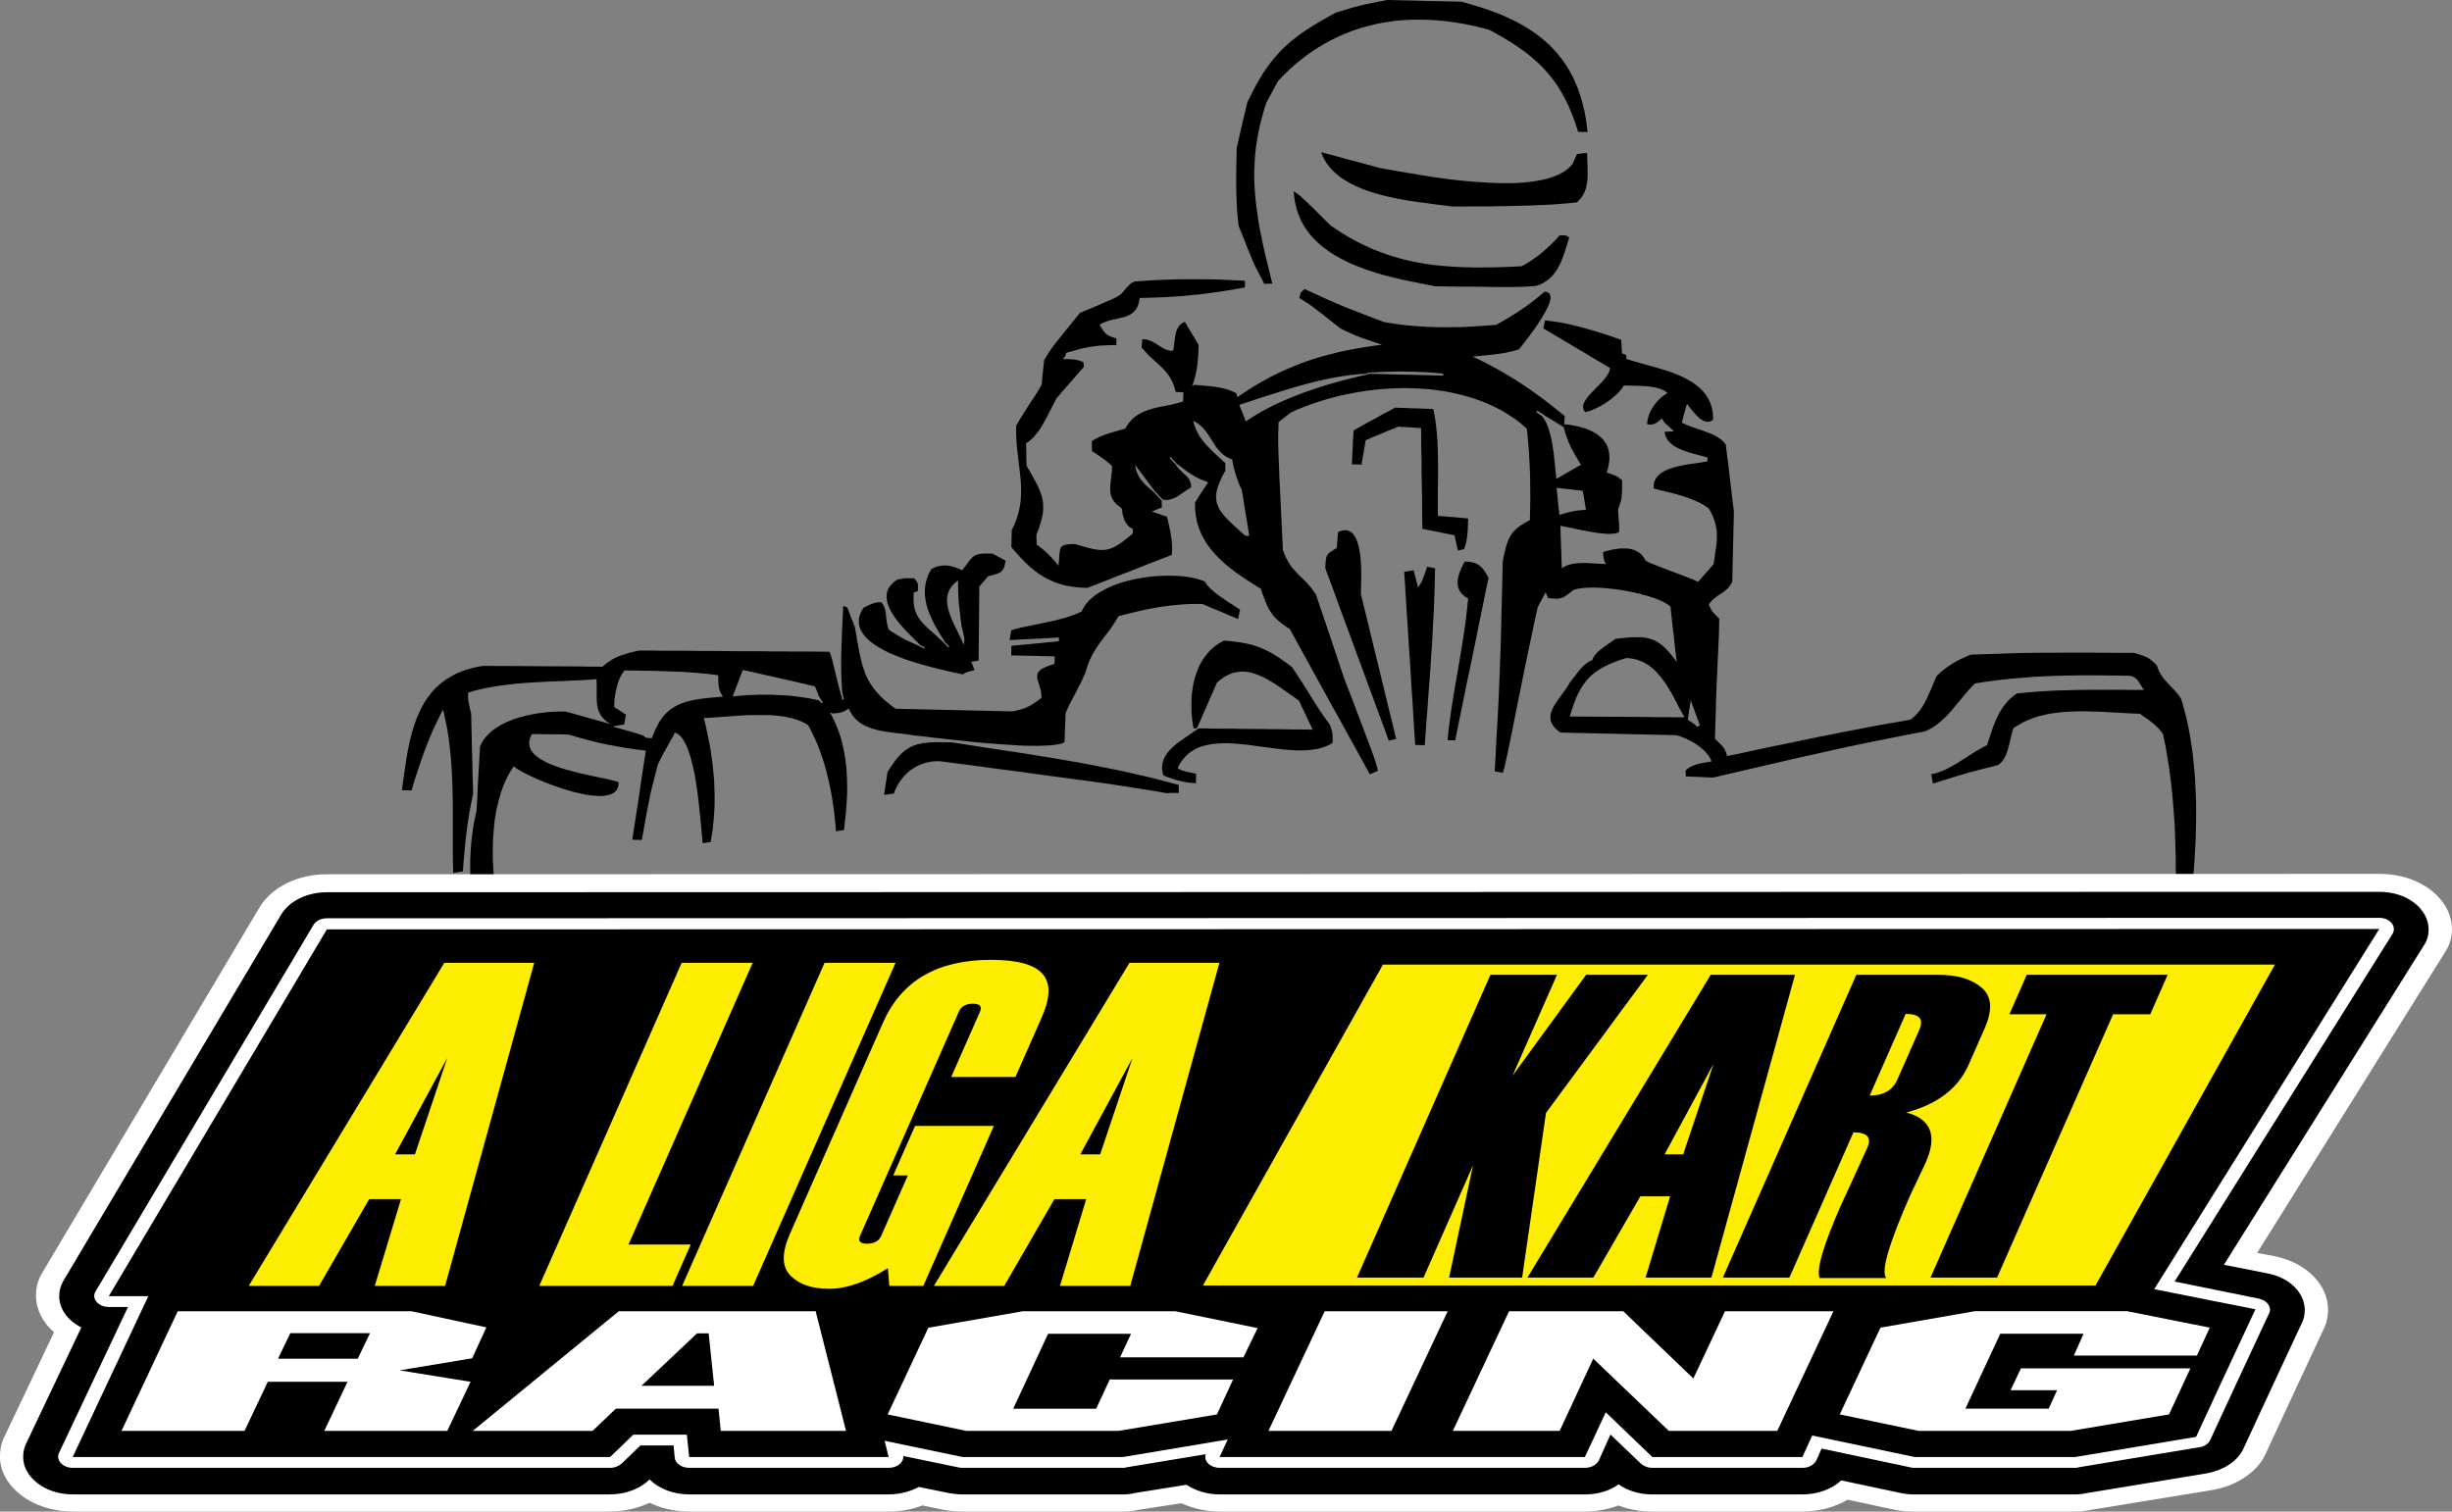 <svg viewBox="0 0 600 369.98" version="1.1" xmlns="http://www.w3.org/2000/svg" id="Layer_1">
  
  <rect x="0" y="0" width="600" height="369.98" fill="#808080" stroke="none"/>
  
  <defs>
    <style>
      .st0 {
        fill: #fff;
      }

      .st0, .st1, .st2 {
        fill-rule: evenodd;
      }

      .st3, .st2 {
        fill: #fded00;
      }
    </style>
  </defs>
  <path d="M355.53,50.56l-1.85-.24-2.04-.24-2.23-.31-2.33-.31-2.39-.34-2.48-.44-1.21-.25-1.24-.29-1.24-.28-1.2-.32-1.18-.35-1.2-.38-1.14-.41-1.11-.45-1.1-.5-1.04-.5-.98-.57-.98-.6-.88-.63-.85-.69-.78-.76-.72-.78-.65-.85-.56-.88-.49-.94-.39-1,1.78.46,1.81.49,1.78.49,1.77.49,1.81.46,1.78.49,1.81.49,1.81.49,2.04.37,2.48.44,2.84.48,3.15.52,3.37.53,3.53.47,1.81.2,1.82.2,1.81.14,1.85.14,1.82.11,1.79.08,1.79.04h1.76s1.7-.04,1.7-.04l1.66-.12,1.57-.16,1.54-.22,1.48-.28,1.35-.32,1.29-.42,1.19-.48,1.07-.55.94-.62.85-.71.69-.78.27-.63.27-.6.27-.6.27-.6.61-.08.61-.08.64-.05.61-.05.05,1.66.06,1.66v.83s.02.8.02.8l-.02.8-.02.77-.11.77-.15.76-.07.38-.1.35-.14.38-.13.35-.17.35-.17.34-.2.32-.23.35-.27.31-.26.31-.29.31-.33.31-1.89.18-1.89.15-1.89.15-1.89.11-1.92.08-1.89.08-1.89.05-1.89.05-1.89.05-1.92.02-1.88.05h-1.89s-1.92,0-1.92,0l-1.89.02-1.89.02-1.91-.02ZM350.87,70.01l-2.58-.51-2.67-.54-1.4-.29-1.4-.29-1.4-.35-1.43-.35-1.4-.35-1.43-.42-1.4-.45-1.39-.45-1.36-.51-1.33-.51-1.33-.58-1.29-.61-1.26-.67-1.2-.67-1.19-.77-1.1-.79-1.06-.82-1-.89-.94-.95-.87-1.01-.81-1.08-.71-1.13-.61-1.17-.54-1.26-.45-1.32-.35-1.41-.25-1.44-.16-1.57.47.27.44.3.53.4.72.66,1.03.95,1.44,1.38,1.9,1.9,2.56,2.52,1.38.93,1.39.9,1.35.83,1.39.77,1.39.73,1.36.67,1.36.64,1.39.58,1.39.51,1.36.51,1.39.45,1.4.39,1.39.39,1.4.32,1.4.29,1.43.26,1.43.25,1.43.19,1.43.16,1.47.13,1.47.1,1.5.1,1.5.07,1.53.03,1.5.04,1.56-.02h1.56s1.57-.02,1.57-.02l3.23-.11,3.3-.15.71-.37.68-.4.65-.4.65-.43.59-.43.61-.43.59-.43.55-.47,1.11-.96,1.08-1.03,1.08-1.06,1.05-1.16.51-.02h.41s.29.02.29.02l.25.04.19.07.19.1.22.13.28.2-.56,1.81-.58,1.81-.31.89-.34.89-.34.85-.43.79-.2.41-.23.38-.27.38-.27.38-.26.35-.3.35-.29.31-.32.31-.36.31-.36.28-.39.25-.39.28-.42.21-.45.22-.48.18-.48.18-.83.08-.77.05-.7.05-.7.04-.77.02h-.83s-.93.05-.93.05h-1.12s-1.28,0-1.28,0h-1.47s-1.75-.02-1.75-.02l-2.08-.05-2.36-.02h-2.75s-3.16-.05-3.16-.05l-3.61-.05ZM340.04,0l2.17.06,2.2.05,2.2.05,2.2.06,2.2.05,2.2.05,2.2.05,2.2.05,1.68.46,1.62.49,1.59.48,1.55.52,1.49.55,1.46.54,1.39.61,1.39.64,1.29.64,1.29.7,1.23.73,1.19.76,1.13.79,1.1.83,1.04.89,1.03.89.93.98.91.98.87,1.08.81,1.07.77,1.14.71,1.2.68,1.23.61,1.29.57,1.35.51,1.42.47,1.45.41,1.51.38,1.58.31,1.64.25,1.7.21,1.76-.58-.02-.6-.02h-.58s-.58-.03-.58-.03l-.35-1.16-.39-1.16-.39-1.1-.42-1.06-.42-1.03-.43-1-.46-.94-.49-.94-.49-.91-.52-.88-.52-.84-.56-.84-.59-.78-.59-.78-.62-.75-.65-.75-.66-.72-.69-.69-.72-.69-.75-.66-.75-.66-.78-.63-.82-.63-.85-.6-.88-.63-.91-.6-.91-.6-.94-.57-1.01-.6-1.01-.57-1.04-.6-1.1-.57-1.81-.49-1.81-.43-1.82-.39-1.78-.33-1.78-.27-1.78-.23-1.76-.17-1.79-.11-1.72-.08h-1.76s-1.69.04-1.69.04l-1.73.09-1.7.15-1.67.25-1.67.25-1.67.34-1.6.41-1.64.44-1.58.5-1.58.6-1.58.63-1.55.7-1.52.76-1.49.83-1.49.89-1.46.95-1.43,1.02-1.4,1.08-1.4,1.15-1.34,1.22-1.34,1.31-1.31,1.34-.37.69-.37.66-.37.69-.37.69-.37.69-.37.66-.37.69-.34.69-.48,1.49-.42,1.46-.38,1.43-.35,1.43-.29,1.4-.26,1.4-.22,1.37-.19,1.37-.13,1.34-.1,1.37-.06,1.34-.06,1.34v1.31l.03,1.34.06,1.32.1,1.34.1,1.31.16,1.35.16,1.31.19,1.34.19,1.35.22,1.35.26,1.35.29,1.38.57,2.76.67,2.83.7,2.86.73,2.99h-.48s-.51,0-.51,0l-.51.02-.48.02-.91-1.78-.74-1.42-.64-1.26-.58-1.29-.6-1.45-.72-1.77-.9-2.29-1.18-2.93-.13-1.22-.13-1.19-.1-1.18-.07-1.18-.1-2.37-.07-2.37v-2.36s.02-2.37.02-2.37l.06-2.4.05-2.43.32-1.4.32-1.4.32-1.4.32-1.37.32-1.4.35-1.4.32-1.37.32-1.4.5-1.08.54-1.01.5-1.01.5-.95.5-.91.53-.88.5-.85.53-.82.53-.79.56-.75.53-.72.56-.72.59-.69.59-.66.59-.66.62-.62.62-.59.65-.59.65-.59.72-.55.71-.56.72-.56.78-.56.78-.52,1.66-1.08,1.78-1.08,1.88-1.07,2.04-1.13,1.87-.56,1.48-.44,1.29-.39,1.19-.29,1.32-.32,1.54-.31,1.92-.4,2.51-.48ZM334.56,91.67l-1.86.42-1.86.44-1.93.5-1.96.53-1.96.56-2,.62-1.97.66-2,.69-1.93.75-1.94.78-1.87.82-1.84.85-.87.46-.87.46-.87.46-.84.49-.81.49-.81.49-.78.52-.75.49-.39-1.03-.39-1-.42-1.03-.39-1,1.84-.59,1.87-.63,1.9-.63,1.93-.59,1.93-.62,1.96-.62,1.97-.59,1.96-.56,1.96-.53,1.99-.5,1.99-.43,1.96-.4,1.99-.33,1.96-.27.96-.1.96-.11.99-.07.98-.06.2-.2,2.4-.17,2.34-.1,2.3-.04h2.27s2.27.04,2.27.04l2.3.09,2.33.15,2.39.22v.22s0,.25,0,.25l-2.3-.05-2.3-.06-2.27-.06-2.3-.05-2.3-.05-2.3-.06-2.3-.06-2.3-.05-.2.2ZM375.94,100.86l.21-.31,1.28.74.54.42.66.4.66.4.69.4.66.4.66.43.69.4.66.43.18.68.18.64.18.61.21.58.21.58.24.58.24.55.24.52.55,1.07.61,1.07.64,1.13.74,1.17-.77.43-.75.43-.75.43-.74.43-.75.43-.75.43-.78.46-.74.43-.18-1.76-.21-2.05-.13-1.09-.1-1.09-.16-1.12-.17-1.12-.19-1.12-.23-1.09-.29-1.03-.33-1-.15-.48-.21-.45-.18-.45-.25-.42-.21-.39-.25-.36-.28-.36-1.39-.96ZM295.34,118.15l-.22-.23.22.23ZM381.6,126.04l-.11-.83-.08-.83-.11-.83-.08-.83-.08-.83-.08-.83-.08-.83-.11-.83.83.08.8.11.79.08.8.08.8.11.79.08.8.08.83.11.2,1.16.19,1.16.19,1.16.19,1.19-.89.04-.83.08-.8.11-.77.14-.77.17-.8.21-.81.23-.83.27ZM304.77,131.16l-1.22-1.08-1.1-.98-1.03-.95-.9-.88-.4-.42-.4-.43-.34-.39-.31-.42-.31-.42-.28-.39-.21-.42-.21-.42-.15-.42-.15-.45-.09-.42-.05-.45-.05-.48v-.48s.05-.48.05-.48l.11-.54.11-.51.18-.57.2-.57.24-.6.27-.64.3-.66.37-.69.43-.73v-.48s.02-.48.02-.48v-.48s.02-.45.02-.45l-1.28-1.18-1.25-1.15-.6-.55-.59-.59-.56-.59-.56-.59-.5-.62-.5-.62-.46-.68-.4-.68-.37-.75-.33-.74-.15-.38-.11-.42-.12-.42-.12-.42.45.23.41.23.41.3.34.26.34.3.31.29.31.33.28.32.5.65.46.68.47.71.43.68.43.68.43.68.5.62.53.62.28.29.31.26.34.27.34.26.38.2.41.23.41.2.48.17.17,1.03.23,1,.23.93.27.9.3.87.33.9.39.93.42.94.25,1.41.22,1.41.22,1.38.22,1.41.25,1.38.22,1.41.22,1.38.22,1.41h-.48s-.44-.02-.44-.02ZM356.75,134.71l-.23-.93-.2-.93-.2-.93-.23-.93-.99-.18-.98-.21-.98-.18-.98-.22-.96-.18-.98-.18-.98-.21-.98-.18-.03-1.54-.03-1.53-.02-1.57v-1.53s-.02-1.53-.02-1.53l-.02-1.57-.03-1.53-.03-1.53-.03-1.54v-1.56s-.02-1.53-.02-1.53l-.03-1.54-.03-1.53-.02-1.53v-1.57s-.02-1.53-.02-1.53l-.7-.05-.7-.05-.7-.05-.7-.05-.7-.05-.7-.02-.67-.05-.7-.05-1,.42-1,.39-1,.42-1,.42-1,.43-1,.39-.97.43-1,.42-.15.74-.11.76-.14.76-.11.73-.15.76-.11.73-.15.76-.11.73-.61-.02-.57-.02h-.61s-.58-.03-.58-.03l.06-1.05.05-1.02.06-1.05.06-1.05.02-1.05.06-1.02.06-1.05.09-1.02,1.26-.7,1.26-.71,1.26-.7,1.26-.67,1.26-.71,1.26-.7,1.3-.67,1.26-.71,1.15.06,1.18.03,1.15.06,1.18.03,1.18.03,1.15.06,1.18.03,1.18.06.31,1.51.25,1.57.19,1.6.15,1.6.12,1.66.06,1.66.05,1.66.02,1.69.02,1.7v1.69s-.02,1.66-.02,1.66l-.04,1.66v1.66s-.02,1.63-.02,1.63l.02,1.6.02,1.6.93.06.92.08.93.09.92.05.93.09.92.08.93.09.92.09-.02.96-.05.96-.02.96-.09.96-.12.96-.15.92-.11.45-.14.48-.14.44-.17.44-.39.06-.39.09-.35.09-.35.09ZM235.85,157.83l-.45-1-.46-1-.52-1.04-.52-1.06-.52-1.07-.45-1.03-.24-.55-.18-.52-.21-.52-.15-.55-.15-.52-.11-.51-.08-.51-.05-.48-.02-.51v-.48s.06-.48.06-.48l.11-.48.14-.48.17-.45.23-.44.3-.44.33-.44.39-.41.46-.4.52-.37v1.5s.03,1.21.03,1.21l.04,1.06.04,1.03.1,1.12.16,1.31.18,1.66.27,2.18.26,1.06.2.84.14.64.08.48.02.41v.35s-.05.38-.05.38l-.08.48ZM524.39,168.97l.2-.22-.2.22ZM224.89,158.05l.1.1.12.13.35.1.35.17.12.1.13.13.1-.13.13-.09-.12-.16-.09-.1-.35-.13-.35-.11-.12-.13-.13-.1-1.47-1.44-1.78-1.8-.93-1.01-.9-1.04-.44-.55-.4-.55-.4-.56-.37-.55-.34-.58-.31-.55-.24-.58-.24-.58-.18-.55-.11-.58-.05-.54-.02-.54.04-.54.14-.54.17-.5.27-.5.37-.47.43-.47.52-.47.61-.44.61-.14.48-.08.42-.09.39-.05h.93s1.37,0,1.37,0l.34.42.28.36.15.29.12.32.05.35v.38s-.02.45-.02.45v.57s-.27.06-.27.06l-.23.09-.26.09-.25.09-.05.61-.02.57v.54s0,.51,0,.51l.05.48.05.45.09.45.11.45.12.39.15.39.15.39.18.36.21.36.21.36.22.32.25.33.56.62.59.62.62.62.72.62,1.5,1.32,1.62,1.54.1.1.12.13.09.1.13.13.12.1.13.16.09.1.13.13.09.1.09.13.13-.12.13-.09-.12-.13-.13-.1-.09-.16-.1-.1-.12-.13-.1-.1-.12-.13-.13-.1-.12-.16-.09-.1-.61-1-.65-1.01-.61-1.07-.58-1.04-.55-1.1-.48-1.06-.24-.55-.21-.58-.21-.55-.18-.54-.15-.58-.11-.54-.11-.58-.08-.58-.08-.58-.02-.58v-.57s.03-.58.03-.58l.08-.57.08-.58.14-.6.17-.57.21-.57.24-.6.3-.57.33-.6.45-.25.45-.21.48-.18.48-.11.45-.09.48-.05.48-.02h.48s.48.05.48.05l.48.11.48.11.47.14.48.17.47.17.48.2.44.23.99-1.25.73-1.01.33-.4.3-.31.29-.31.32-.22.32-.18.39-.15.42-.12.48-.08.58-.05.64-.02h.77s.89,0,.89,0l.79.44.79.43.82.4.79.47-.08.54-.11.48-.1.45-.14.34-.17.32-.2.25-.19.22-.23.19-.26.15-.29.15-.32.12-.36.12-.83.24-1,.26-.53.63-.52.62-.56.63-.53.66-.02,2.27-.02,2.24-.02,2.27-.02,2.27-.02,2.27-.03,2.24-.02,2.27-.02,2.27-.45.08-.45.05-.45.09-.45.08.21.52.18.48.21.52.18.52-1.35.35-.74.24-.23.09-.16.12-.16.09-.13.16-1.08-.22-1.49-.33-1.88-.43-2.16-.53-1.14-.29-1.2-.31-1.24-.35-1.24-.38-1.27-.38-1.24-.41-1.27-.48-1.2-.48-1.2-.48-1.13-.54-1.11-.57-1-.6-.98-.63-.84-.63-.78-.69-.66-.72-.55-.75-.43-.78-.3-.81-.14-.83.02-.86.18-.89.37-.95.54-.98,1.1-.55,1.03-.45.52-.18.51-.12.58-.08.64-.02.28.36.25.36.18.39.15.39.12.42.08.42.06.42.05.45.08.89.14.9.08.45.11.45.15.48.21.45,1.14.7.88.56.75.43.69.4.72.37.82.37,1.01.47,1.29.57ZM412.22,175.57l-2.2-.02h-1.73s-1.76-.02-1.76-.02h-1.73s-1.72-.05-1.72-.05h-1.72s-1.73-.02-1.73-.02h-1.72s-1.73-.02-1.73-.02h-1.72s-1.73-.02-1.73-.02h-1.72s-1.72-.02-1.72-.02h-1.73s-1.72-.02-1.72-.02h-1.73s.48-1.53.48-1.53l.48-1.43.24-.66.24-.63.27-.6.27-.6.3-.57.27-.54.3-.5.33-.5.33-.47.33-.44.36-.44.39-.44.39-.4.39-.37.46-.37.46-.37.46-.34.52-.31.52-.34.55-.31.58-.27.61-.31.65-.27.64-.27,1.42-.54,1.58-.5.7.05.7.08.64.14.67.15.6.24.6.24.57.27.54.33.54.33.5.39.5.4.47.43.43.46.44.49.44.49.4.52.4.52.4.55.37.58.34.55.71,1.17.68,1.2,1.22,2.42,1.44,2.53ZM201.33,171.89l-.24.29-.68-.75-1.3-.29-1.3-.25-1.31-.19-1.31-.19-1.33-.16-1.31-.13-1.34-.06-1.31-.06-1.34-.07h-2.65l-1.34.06-1.31.03-1.35.1-1.31.1-1.32.13.31-.82.31-.79.31-.82.31-.79.31-.83.31-.79.31-.82.31-.79,2.23.47,2.19.5,2.22.5,2.19.5,2.23.5,2.19.5,2.22.53,2.19.5.33.77.3.81.3.81.98,1.53ZM415.19,177.97l-.12-.23-.13-.16-.12-.16-.15-.13-.6-.43-1.07-.7.16-1.18.19-1.21.19-1.18.19-1.18.27.77.27.77.3.77.27.77.3.77.26.77.3.77.27.77-.39.15-.39.21ZM203.44,174.59l.12.13-.12-.13ZM292.74,178.28l.23-.22-.23.22ZM354.23,181.14l.21-2.2.27-2.17.28-2.16.34-2.19.34-2.16.37-2.16.37-2.16.37-2.16.37-2.16.37-2.16.34-2.16.34-2.16.31-2.16.27-2.17.25-2.16.21-2.17-.35-.2-.34-.2-.28-.23-.25-.23-.25-.23-.22-.23-.19-.26-.15-.26-.15-.26-.09-.26-.12-.26-.06-.29-.06-.29-.03-.29-.02-.29v-.29s.05-.61.05-.61l.11-.6.18-.64.21-.6.24-.63.3-.63.3-.6.3-.63h.61s.54.03.54.03l.51.08.48.11.41.13.41.17.35.2.35.23.31.26.31.3.28.36.28.36.52.81.52.97-.54,2.48-.51,2.48-.51,2.48-.5,2.48-.51,2.48-.51,2.51-.51,2.48-.5,2.48-.51,2.48-.54,2.48-.51,2.48-.5,2.48-.51,2.51-.51,2.48-.5,2.48-.51,2.48h-.45s-.48-.02-.48-.02h-.48s-.44-.02-.44-.02ZM339.82,181.27l-.96-2.64-.96-2.64-.99-2.64-.96-2.64-.99-2.64-.96-2.64-.96-2.61-.99-2.64-.96-2.64-.96-2.64-.99-2.64-.96-2.61-.96-2.64-.96-2.64-.99-2.64-.96-2.61.03-1.11.08-.86.04-.35.08-.32.07-.29.14-.25.13-.22.19-.22.23-.22.26-.22.65-.4.9-.52.06-.99.09-.99.08-.96.09-.99.61-.24.58-.15.51-.05.48.04.44.14.41.2.38.26.34.36.27.42.28.46.24.52.21.58.18.61.18.64.11.67.11.71.11.71.08.73.04.74.05.73.06,1.47v1.4l-.06,2.46-.04,1.72.52,2.22.56,2.22.55,2.22.52,2.22.55,2.21.52,2.22.56,2.22.55,2.22.52,2.22.55,2.22.55,2.25.52,2.22.55,2.22.56,2.22.52,2.21.55,2.22-.48.09-.45.11-.45.12-.48.11ZM346.31,182.35l-.19-2.66-.16-2.66-.16-2.62-.16-2.66-.19-2.66-.16-2.66-.16-2.62-.16-2.66-.19-2.66-.16-2.66-.16-2.62-.19-2.66-.16-2.65-.16-2.62-.16-2.66-.19-2.66.58-.11.61-.08.58-.11.58-.08.23,1.03.29,1.06.26,1.06.26,1.06.33-.47.27-.41.2-.38.23-.44.21-.54.27-.69.31-.92.41-1.24.48.11.48.07.48.11.51.11-.07,2.71-.06,2.68-.1,2.72-.1,2.71-.16,2.71-.13,2.71-.16,2.71-.19,2.68-.16,2.71-.19,2.71-.22,2.71-.19,2.71-.19,2.71-.22,2.68-.19,2.71-.19,2.71h-.58s-.58-.02-.58-.02l-.58-.02h-.57ZM158.12,180.59l-.31-.23-.31-.24-.44-.2-.63-.21-.95-.31-1.36-.39-1.84-.52-2.41-.66.71-.11.7-.14.74-.14.74-.11.08-.61.11-.6.11-.6.11-.6-.72-.47-.69-.47-.72-.46-.73-.43-.02-.51.05-.54v-.57s.09-.61.09-.61l.08-.6.11-.64.11-.67.18-.63.14-.64.21-.63.21-.6.24-.57.27-.5.26-.51.3-.4.3-.38,1.44.04h1.47l1.44.04h1.4s1.44.04,1.44.04l1.44.04,1.44.04,1.43.07,1.44.03,1.41.07,1.43.1,1.44.1,1.43.13,1.4.13,1.43.16,1.43.19.02.77v.7s.03.67.03.67l.08.61.06.32.06.29.09.32.12.29.12.33.19.29.18.32.21.32-1.6.15-1.5.12-1.44.16-1.38.19-.64.11-.64.11-.64.14-.61.15-.61.15-.58.21-.55.21-.55.21-.55.27-.49.28-.52.31-.49.34-.46.37-.46.4-.42.44-.43.47-.4.54-.39.53-.37.6-.34.66-.34.69-.34.73-.31.79-.31.82h-.35s-.35-.02-.35-.02h-.35s-.35-.02-.35-.02ZM292.82,178.6l.48-.31h1.64s1.76.05,1.76.05h1.73s1.76.02,1.76.02h1.76s1.72.05,1.72.05h1.76s1.76.02,1.76.02h1.76s1.73.05,1.73.05h1.76s1.76.02,1.76.02l1.76.04h1.72s1.76.02,1.76.02l1.76.04-.42-.91-.42-.9-.43-.9-.42-.91-.42-.9-.43-.87-.42-.9-.43-.87-2.39-1.68-2.42-1.69-1.23-.83-1.26-.73-.6-.37-.63-.3-.63-.3-.63-.27-.63-.24-.64-.21-.63-.18-.64-.14-.63-.08-.64-.05-.64.02-.64.08-.64.11-.61.14-.65.24-.65.3-.64.34-.65.43-.65.49-.65.56-.58,1.36-.61,1.39-.61,1.36-.58,1.36-.61,1.36-.61,1.39-.58,1.36-.61,1.39-.23.22h-.35s-.35-.02-.35-.02l-.14-.71-.11-.74-.08-.73-.08-.74-.08-.77-.02-.77v-.77s-.03-.77-.03-.77l.02-.77.05-.8.05-.76.11-.8.11-.76.11-.77.18-.76.18-.73.21-.73.27-.73.27-.73.27-.7.33-.66.37-.66.4-.63.43-.6.47-.6.46-.56.52-.53.58-.5.59-.47.62-.43.68-.4.71-.37,1.37.1,1.24.15,1.21.16,1.12.19,1.05.22.98.25.95.31.95.34.89.37.91.44.92.47.91.56.94.6.98.69,1.04.73,1.1.82.4.56.43.62.46.68.49.78,1.08,1.69,1.17,1.85,1.23,1.98,1.26,1.98.68,1,.65.97.68.95.68.91.27.61.21.58.15.51.11.55.05.51.02.58.02.61-.02.7-.97.55-1,.42-1.1.36-1.12.23-1.22.16-1.22.1-1.28.04-1.31-.03-1.34-.1-1.37-.1-1.4-.16-1.4-.19-2.8-.36-2.83-.39-1.4-.16-1.37-.13-1.37-.1-1.31-.06-1.31.03-1.28.07-1.22.13-1.16.23-1.13.29-1.09.39-1,.52-.94.61-.85.75-.79.88-.73,1-.6,1.17.25.2.28.17.29.17.35.1,1.17.31,2.16.47-.02.58v.58s-.03.57-.03.57v.58s-1.16-.09-1.16-.09l-1.02-.12-.98-.18-.92-.21-.95-.25-.92-.31-.98-.34-1.04-.41-.15-.54-.08-.48-.08-.51v-.48s.02-.44.02-.44l.08-.45.11-.44.11-.41.17-.41.2-.38.2-.38.27-.37.26-.38.29-.34.3-.35.32-.31.72-.66.75-.62.81-.59.81-.55,1.62-1.11,1.42-.98ZM216.34,194.55l.11-.7.11-.7.08-.7.11-.7.11-.67.12-.7.08-.67.11-.7.4-.66.4-.63.4-.6.39-.53.37-.5.39-.5.4-.44.36-.41.39-.37.39-.34.39-.31.39-.28.42-.28.42-.25.42-.21.42-.18.45-.15.45-.15.48-.12.48-.11.51-.08.51-.08.54-.05.58-.05,1.19-.07h1.27s1.41,0,1.41,0l1.5.04,3.5.53,3.5.56,3.5.53,3.5.53,3.5.53,3.47.56,3.5.56,3.47.6,3.47.6,3.47.66,3.47.69,3.43.69,3.46.79,3.43.79,3.43.88,3.43.91.02.48.02.48-.02.51.02.51-.74-.02-.7.02h-.74s-.73.06-.73.06l-2.29-.4-2.07-.34-1.91-.3-1.88-.3-1.88-.3-2-.3-2.17-.34-2.45-.34-2.77-.39-3.25-.43-3.72-.5-4.33-.58-4.97-.69-5.77-.75-6.59-.89-7.52-.98h-.48s-.48,0-.48,0l-.45.02-.48.05-.45.08-.45.09-.45.08-.45.12-.42.15-.42.15-.42.18-.39.18-.42.21-.39.21-.36.25-.39.25-.36.25-.36.28-.33.31-.33.31-.32.31-.3.35-.29.35-.3.38-.26.38-.27.37-.23.41-.23.41-.24.44-.2.44-.17.47-.17.44-.61.08-.61.08-.61.08-.61.08ZM524.39,168.97l.2-.22-.25-.29-.21-.29-.16-.26-.15-.23-.28-.45-.21-.42-.15-.19-.13-.16-.19-.2-.19-.16-.22-.17-.29-.17-.34-.17-.38-.17-2.36-.06-2.39-.02-2.36-.03-2.4-.02h-2.39s-2.43.04-2.43.04l-2.4.04-2.39.07-2.4.1-2.4.13-2.4.2-2.4.2-2.37.23-2.37.29-2.34.32-2.34.36-.79.78-.72.78-.72.81-.69.85-1.38,1.66-1.38,1.66-.72.81-.72.78-.79.71-.78.71-.42.31-.42.34-.42.28-.45.31-.49.27-.45.25-.48.24-.52.21-3.27.62-3.24.63-3.27.66-3.24.65-3.24.66-3.24.69-3.24.72-3.24.72-3.21.72-3.24.72-3.21.75-3.24.75-3.24.75-3.21.75-3.25.75-3.21.75-.83-.05-.86-.02-.83-.05-.83-.05-.83-.02-.83-.02-.83-.05-.83-.02v-.39s-.01-.38-.01-.38l-.02-.35-.02-.35.33-.28.32-.25.33-.25.39-.18.39-.18.39-.15.42-.15.42-.12.87-.2.87-.17.83-.14.8-.14-.12-.29-.12-.29-.15-.29-.18-.29-.37-.52-.43-.55-.5-.49-.53-.46-.56-.46-.6-.43-.6-.4-.63-.37-.66-.33-.66-.33-.63-.27-.67-.27-.63-.21-.6-.17-1.79-.04-1.76-.04-1.79-.04-1.76-.04-1.79-.04-1.76-.04-1.79-.04-1.76-.04-1.79-.04-1.76-.04-1.76-.04-1.79-.04-1.75-.04-1.79-.04-1.76-.04-1.76-.04-.5-.4-.44-.36-.38-.36-.31-.39-.25-.36-.21-.36-.15-.39-.12-.35-.05-.39-.02-.35v-.39s.05-.38.05-.38l.1-.35.1-.38.17-.38.17-.38.4-.75.5-.75.53-.79.59-.79.56-.79.59-.81.53-.82.5-.82.56-.72.63-.78.59-.82.66-.81.36-.38.33-.37.36-.34.39-.31.36-.28.39-.25.42-.21.42-.18.13-.38.17-.38.26-.34.3-.38.33-.38.39-.34.39-.34.43-.34.88-.65.91-.62.81-.56.68-.49,1.44-.16,1.31-.13,1.22-.1h1.12s.54,0,.54,0h.51s.48.05.48.05l.48.04.45.08.44.11.41.1.41.14.41.14.41.17.38.2.38.23.38.26.38.27.38.3.37.33.34.33.37.39.4.42.37.42.77.98.81,1.1-.19-1.7-.21-1.7-.18-1.67-.18-1.7-.21-1.7-.18-1.69-.18-1.67-.18-1.7-.31-.29-.41-.3-.44-.26-.54-.3-.57-.27-.63-.27-.66-.27-.73-.24-.79-.27-.79-.24-.83-.21-.86-.25-1.81-.39-1.84-.37-.92-.15-.95-.15-.92-.12-.93-.08-.92-.12-.89-.05-.86-.06-.86-.02-.83-.02-.77.04-.77.02-.71.08-.64.08-.61.11-.55.15-.48.18-.85.68-.72.52-.32.21-.29.19-.29.15-.29.12-.32.09-.32.05-.35.06-.39.02-.89-.06-1.08-.09-.15-.36-.18-.35-.15-.36-.15-.35-.5.91-.47.91-.5.92-.47.91-.79,3.59-.75,3.56-.76,3.56-.72,3.47-.69,3.4-.65,3.27-.65,3.15-.58,2.95-.54,2.74-.51,2.51-.47,2.22-.4,1.94-.36,1.62-.29,1.27-.24.85-.14.45-.51-.11-.48-.11-.51-.08-.48-.08.23-4.12.18-3.6.18-3.22.17-2.9.13-2.68.13-2.52.09-2.39.09-2.39.09-2.46.1-2.58.1-2.81.07-3.1.08-3.45.1-3.89.11-4.4.12-4.98.4-1.9.39-1.62.24-.7.24-.66.27-.64.3-.57.33-.53.43-.54.46-.47.55-.5.62-.47.71-.46.78-.46.91-.49.07-2.84.04-2.84-.03-2.75-.03-2.78-.13-2.75-.16-2.78-.22-2.78-.28-2.85-1.38-1.21-1.44-1.12-1.54-1.02-1.57-.97-1.64-.87-1.68-.78-1.71-.71-1.77-.65-1.81-.55-1.84-.49-1.87-.43-1.91-.37-1.94-.27-1.94-.24-1.95-.14-1.98-.08-1.95-.05-1.98.05-1.98.08-1.98.14-1.95.21-1.96.27-1.92.31-1.93.37-1.89.4-1.87.47-1.83.5-1.8.56-1.74.6-1.71.63-1.68.66-1.58.73-.78.59-.75.59-.75.59-.75.59-.02.92-.02.86-.05.83v.83s0,.89,0,.89v.99s.04,1.15.04,1.15l.03,1.34.06,1.6.08,1.89.08,2.24.13,2.59.15,3.04.17,3.49.19,4.03.21,4.61.42,1.06.42.94.46.84.46.75.47.65.5.59.5.55.5.56,1.06,1.02,1.09,1.08.53.62.56.65.55.75.59.85.86,2.58.87,2.55.87,2.58.87,2.58.86,2.58.87,2.6.86,2.58.87,2.58,2.62,6.8,1.95,5.16,1.41,3.74.96,2.58.6,1.74.33,1.09.21.77.11.67-.52.21-.48.18-.48.21-.48.21-1.22-2.24-1.22-2.24-1.23-2.23-1.22-2.2-1.23-2.23-1.22-2.24-1.25-2.2-1.23-2.23-1.22-2.24-1.22-2.2-1.23-2.23-1.22-2.24-1.22-2.2-1.23-2.24-1.22-2.24-1.22-2.2-.82-.5-.72-.5-.66-.5-.59-.49-.53-.49-.47-.49-.43-.53-.37-.55-.37-.55-.34-.61-.3-.65-.27-.68-.6-1.52-.6-1.77-1.54-.93-1.51-.96-1.48-1-1.48-1.02-.69-.53-.72-.56-.66-.53-.69-.56-.63-.59-.62-.59-.62-.59-.56-.62-.56-.62-.53-.65-.5-.68-.49-.68-.43-.71-.43-.75-.37-.74-.33-.77-.3-.77-.27-.84-.23-.83-.17-.87-.14-.9-.1-.93-.04-.92v-.99s.39-.6.39-.6l.4-.63.36-.6.4-.6.4-.6.4-.6.4-.6.4-.6-.22-.23-.54-.18-.54-.21-.51-.2-.47-.23-.47-.23-.44-.24-.44-.26-.44-.27-.85-.56-.85-.63-.88-.66-.94-.69-.13-.13-.09-.13-.09-.13-.1-.1-.12-.13-.1-.1-.16-.13-.1-.13-.12-.13-.1-.1-.12-.13-.09-.1-.16-.13-.09-.13-.13.12-.1.13.09.1.13.13.09.1.16.13.09.13.12.13.1.1.12.13.1.1.15.13.1.13.12.13.1.1.09.13.28.42.28.36.31.36.31.29.62.59.6.56.28.26.25.29.25.32.18.35.15.36.11.42.09.45.02.51-.94.55-.85.59-.81.56-.78.49-.39.25-.42.18-.42.15-.42.15-.45.08-.45.06h-.51s-.51-.09-.51-.09l-.13-.13-.09-.1-.12-.13-.13-.1c-.34-.36-.65-.75-1-1.11l-.09-.1-.13-.13-.12-.1-.13-.13-.09-.13-.59-.78-.62-.81-.59-.81-.59-.78-.59-.78-.59-.81-.59-.78-.59-.81.11.58.11.54.15.48.18.48.21.42.21.42.25.42.28.39.31.36.31.36.34.36.38.36.78.69.87.75.1.1.12.13.1.1c.42.44.82.9,1.24,1.34l.1.1.12.13.13.13.12.13v.41s.01.42.01.42l.02.45.02.41-.61.24-.62.24-.61.27-.62.24.92.31.92.31.92.34.95.31.29,1.25.26,1.16.23,1.12.19,1.12.17,1.09.07,1.15.02.58.02.61-.05.61-.02.64-2.61,1.02-2.58.99-2.58,1.03-2.58,1.02-2.58.99-2.58,1.02-2.58,1.02-2.58.99-.8-.02-.8-.05-.73-.05-.73-.08-.73-.11-.67-.11-.67-.11-.67-.17-.64-.18-.6-.18-.64-.21-.57-.24-.57-.24-.57-.27-.57-.27-.54-.3-.54-.33-.53-.33-.5-.33-.53-.4-.5-.4-.5-.39-.5-.43-.5-.46-.97-.95-1-1.04-1-1.11-1.03-1.21.03-1.05.02-1.06.02-1.05.03-1.02.4-.82.37-.82.31-.79.27-.83.24-.79.18-.76.18-.79.11-.76.11-.76.05-.77.05-.77.02-.77-.02-.73v-.77s-.06-.77-.06-.77l-.04-.74-.16-1.54-.19-1.54-.19-1.57-.18-1.6-.19-1.63-.12-1.7-.04-.87-.04-.86v-.89s.01-.9.01-.9l1.03-1.76.97-1.54.87-1.39.79-1.19.76-1.13.66-1.04.6-1,.57-1.04.08-.73.05-.77.08-.73.08-.77.08-.73.08-.76.08-.77.08-.73.67-1.07.56-.91.6-.88.73-.97.96-1.22,1.29-1.6,1.71-2.13,2.24-2.76,2.84-1.18,2.13-.9,1.58-.7,1.13-.48.81-.39.62-.31.48-.31.52-.37,1.25-1.47.75-.78.29-.25.26-.18.29-.16.35-.18,1.63-.12,1.67-.12,1.69-.09,1.66-.09,1.73-.05,1.7-.06,1.73-.02,1.72-.02h1.73s1.72.02,1.72.02h1.72s1.69.05,1.69.05l1.72.08,1.66.07,1.66.07,1.66.1v.39s-.02.41-.02.41v.39s-.02.42-.02.42l-1.64.31-1.6.28-1.6.25-1.6.25-1.57.22-1.61.22-1.6.18-1.57.15-1.6.16-1.6.15-1.6.09-1.6.12-1.63.05-1.63.06-1.63.06-1.66.02-.08.54-.08.48-.14.48-.14.41-.17.38-.2.35-.23.31-.23.28-.26.25-.26.25-.29.19-.29.18-.33.16-.32.15-.35.12-.35.12-1.48.38-1.57.34-.77.2-.77.27-.39.15-.39.18-.36.18-.36.21.46.78.4.61.19.26.19.23.19.2.19.16.22.17.22.16.25.13.29.14.66.24.86.28v.38s-.02.42-.02.42v.41s-.02.42-.02.42l-1.73.02-1.56.06-.74.05-.74.08-.74.11-.7.08-.71.14-.71.14-.71.14-.74.18-1.54.44-1.64.47-.14.54-.13.35-.23.28-.36.31.67.05.67-.02.67.05.64.05.63.08.6.14.32.07.29.13.31.14.29.13.02.26.03.29.02.26.06.29-.86.97-.82.94-.85.97-.82.97-.86.97-.85.97-.82.97-.85.97-.73,1.39-.77,1.51-.81,1.58-.87,1.58-.43.75-.47.76-.5.69-.53.65-.52.63-.59.53-.29.25-.29.25-.32.22-.32.18.02.67.02.7.02.7v.7s0,.7,0,.7l.02.71.02.7.05.7.74,1.26.68,1.2.58,1.07.55,1.04.46.97.36.94.15.45.15.45.12.42.08.45.09.45.05.45.02.45.02.48v.45s-.05.48-.05.48l-.04.51-.11.51-.08.51-.14.54-.14.57-.17.57-.41,1.24-.54,1.33.02.61.02.61.02.61.02.61.79.6.75.59.66.59.65.59.62.66.62.65.62.72.62.75.16-1.56.06-1.21.08-.48.04-.45.1-.35.13-.32.07-.13.1-.09.1-.13.13-.09.13-.09.16-.06.19-.06.19-.06.45-.09.54-.05.67-.05h.77s1.27.37,1.27.37l1.18.35,1.04.28.96.21.86.15.8.08h.38s.38-.01.38-.01l.35-.02.35-.02.35-.09.35-.09.35-.09.36-.15.35-.15.39-.18.35-.18.39-.25.81-.52.85-.65.95-.75,1.04-.87v-.29s.02-.32.02-.32v-.29s.02-.25.02-.25l-.35-.13-.32-.2-.28-.2-.28-.26-.21-.29-.22-.29-.18-.32-.18-.35-.15-.35-.12-.39-.12-.39-.09-.39-.14-.77-.11-.71-.38-.27-.35-.26-.31-.26-.28-.23-.25-.29-.22-.26-.22-.26-.15-.29-.16-.29-.12-.26-.12-.29-.09-.32-.06-.29-.06-.29-.02-.32-.02-.32.02-.64.02-.67.08-.7.08-.7.08-.73.08-.73.08-.8.02-.8-.34-.36-.31-.33-.35-.26-.41-.33-.53-.4-.72-.53-.97-.66-1.29-.86-.02-.64-.02-.61.02-.61-.02-.61.48-.27.49-.28.48-.24.48-.25,1-.39,1.03-.36,1.03-.33,1.06-.29,1.06-.32,1.06-.29.3-.5.3-.47.33-.44.33-.41.32-.34.36-.38.39-.31.39-.28.39-.28.42-.25.42-.21.42-.21.45-.18.45-.18.45-.15.45-.15.96-.27.97-.23,1-.2.99-.2,1.03-.2,1-.23,1-.27,1-.29.05-.58.04-.54.02-.58.04-.54-.48-.04-.48-.04h-.51s-.44-.05-.44-.05l-.15-.52-.15-.48-.15-.48-.15-.45-.18-.42-.18-.39-.21-.39-.21-.36-.46-.68-.5-.65-.5-.59-.56-.56-1.19-1.12-1.22-1.11-.65-.59-.62-.65-.62-.68-.65-.75.04-.51.04-.51.04-.48.04-.51h.29s.29.01.29.01l.25.04.29.04.54.17.47.17.51.24.47.27.44.27.44.3.44.27.44.27.44.24.41.2.45.17.48.11.22.04h.22s.26-.02.26-.02l.22-.02.16-.99.12-1.05.15-1.05.18-1.02.14-.51.14-.44.2-.45.27-.38.13-.19.14-.19.19-.15.16-.16.19-.12.23-.12.23-.12.23-.09.43.71.4.71.43.71.4.68.43.71.43.72.4.71.43.71-.03,1.31-.06,1.21-.09,1.18-.12,1.15-.16,1.12-.25,1.14-.28,1.18-.38,1.24-.22.27.22.18.26-.23,1.36.13,1.34.1,1.34.13,1.31.16.64.11.63.11.64.14.63.18.64.21.63.24.6.27.63.33.09.45.11.48,1.04-.71,1.07-.71,1.04-.68,1.04-.65,1.04-.61,1.07-.61,1.04-.55,1.04-.58,1.06-.52,1.04-.52,1.07-.48,1.06-.46,1.06-.45,1.06-.42,1.06-.42,1.06-.39,1.1-.36,1.1-.36,1.09-.33,1.1-.32,1.12-.29,1.12-.29,1.16-.29,1.12-.26,2.34-.46,2.37-.42,2.44-.39,2.5-.32-2-.66-1.55-.55-1.24-.41-1.01-.38-.92-.37-.95-.44-1.1-.5-1.39-.67-2.41-1.88-1.85-1.48-1.38-1.06-1.07-.82-.88-.63-.76-.5-.79-.5-.91-.57.04-.41.1-.35.07-.29.13-.25.13-.19.23-.22.26-.21.32-.28,2.97,1.35,2.34,1.08,1.96.85,1.83.78,1.9.78,2.22.85,2.72,1.06,3.51,1.33,1.72.27,1.72.27,1.69.2,1.72.17,1.69.13,1.72.11,1.72.07,1.69.04h1.72s1.69-.02,1.69-.02l1.73-.02,1.73-.09,1.7-.09,1.73-.12,1.73-.11,1.73-.15,1.62-.92,1.56-.92,1.49-.92,1.46-.96,1.43-.99,1.4-1.05,1.4-1.12,1.43-1.21.45.04.35.1.29.2.19.23.12.29.09.35v.38s-.08.42-.08.42l-.11.48-.17.5-.21.51-.27.57-.3.57-.31.6-.36.6-.37.63-.79,1.23-.83,1.23-.86,1.19-.83,1.1-1.39,1.82-.86,1.07-.71.21-.71.21-.71.14-.68.18-1.41.25-1.38.19-1.41.16-1.41.15-1.44.13-1.47.12,1.61.77,1.54.77,1.52.81,1.48.8,1.45.83,1.39.83,1.39.83,1.35.89,1.35.9,1.35.92,1.32.96,1.35.96,1.32,1.03,1.35,1.05,1.38,1.09,1.38,1.12v.51s-.05.48-.05.48l-.04.51-.05.51.74.08.7.08.67.14.67.11.67.15.6.17.64.18.57.17.57.24.54.21.54.27.48.23.47.3.44.3.4.33.38.33.37.36.31.39.28.39.28.45.21.42.18.48.15.48.11.54.08.51.02.58.02.61-.05.61-.11.63-.11.67-.18.7-.24.73.79.24.57.21.48.17.38.17.35.2.35.2.38.3.5.36-.02.96v.92s-.01.86-.01.86l-.05.86-.04.41-.04.42-.07.41-.11.44-.14.41-.14.45-.17.44-.17.48-.02.8.05.7.05.67.05.61.08.64.02.67v.73s-.04.86-.04.86l-.26.12-.29.09-.35.09-.35.06-.39.02-.41.02-.45.02h-.45s-.99-.1-.99-.1l-1.02-.09-1.08-.16-1.08-.19-2.16-.4-2-.43-1.75-.36-1.3-.23.03,1.28.03,1.31.06,1.28.03,1.31.07,1.28.03,1.31.03,1.28.07,1.32.29-.19.29-.19.29-.12.32-.15.61-.21.68-.17.64-.11.67-.08.71-.05.7-.02,1.41.04,1.4.1,1.41.07,1.37.06-.18-.35-.15-.29-.09-.26-.09-.26-.11-.67-.1-1.09.64-.21.71-.18.74-.18.74-.14.74-.11.73-.08h.77s.73,0,.73,0l.35.04.35.04.35.07.35.1.32.1.31.13.32.13.31.17.29.19.28.2.28.23.25.26.21.29.25.33.18.32.21.36.41.23.54.27.6.27.69.27,1.58.61,1.74.68,1.84.68,1.9.72,1.83.71,1.74.75.95-1.06.95-1.1.95-1.06.95-1.09.27-1.98.27-1.82.12-.86.08-.8.05-.8-.02-.8v-.77s-.09-.8-.09-.8l-.14-.77-.2-.8-.27-.81-.33-.87-.43-.87-.52-.9-.72-.5-.75-.47-.79-.43-.82-.37-.82-.37-.86-.31-.85-.31-.86-.28-1.77-.52-1.75-.43-1.75-.42-1.71-.46-.02-.51.04-.48.08-.48.14-.41.2-.41.23-.38.27-.35.32-.31.36-.31.39-.25.42-.28.42-.21.48-.21.48-.21.52-.18.51-.15,1.1-.29,1.12-.23,1.12-.23,1.12-.16,2.08-.3,1.77-.31v-.48s.02-.45.02-.45l-1.49-.42-1.62-.42-.86-.24-.83-.25-.82-.27-.79-.31-.76-.34-.73-.4-.35-.2-.31-.23-.28-.26-.29-.23-.28-.29-.25-.29-.21-.29-.18-.33-.16-.35-.15-.35-.08-.39-.09-.39.58-.08.58-.02.58-.05.58-.05-1.37-1.21-.78-.72-.22-.26-.19-.26-.18-.29-.18-.35-.49.37-.42.34-.39.28-.39.21-.19.09-.19.06-.23.06-.23.03-.25.02h-.25s-.29-.01-.29-.01l-.32-.04v-.54s.09-.54.09-.54l.14-.57.17-.57.21-.54.27-.57.3-.53.33-.54.36-.5.4-.5.42-.47.43-.44.46-.4.45-.34.46-.31.48-.27-.22-.2-.22-.16-.22-.17-.29-.17-.28-.13-.29-.1-.32-.13-.32-.1-.67-.18-.73-.15-.76-.11-.77-.08-1.56-.1-1.5-.04-1.37-.03-1.15-.03-.33.54-.43.53-.46.53-.49.53-.56.5-.59.5-.62.46-.65.47-.68.43-.68.4-.68.37-.68.34-.68.3-.64.27-.65.21-.61.14-.25-.26-.16-.29-.12-.29-.02-.29v-.32s.04-.32.04-.32l.1-.32.14-.35.2-.31.2-.35.23-.34.29-.35.59-.69.69-.72.69-.72.72-.72.69-.72.62-.72.26-.34.27-.35.23-.34.2-.35.17-.35.13-.31.07-.35.04-.32-2.05-1.23-2.05-1.2-2.01-1.23-2.05-1.2-2.02-1.2-2.05-1.23-2.02-1.2-2.05-1.2.11-.51.08-.51.11-.48.11-.48,1.21.16,1.18.15,1.21.19,1.18.22,1.18.25,1.18.28,1.17.29,1.14.31,2.32.66,2.28.69,2.28.76,2.28.79.08.83.04.83.04.83.08.87.25.07.25.1.28.1.25.1v.48s-.02.48-.02.48l1.56.48,1.65.46,1.72.49,1.77.49,1.81.53,1.77.55.89.31.86.34.85.34.82.37.82.4.75.43.75.43.73.5.66.5.62.55.59.56.53.62.49.65.43.71.37.74.3.77.24.83.17.9.1.93v.99s-.22.19-.22.19l-.19.12-.23.09-.23.09-.23.02-.22.03-.22-.04-.22-.04-.25-.07-.22-.07-.22-.1-.22-.14-.47-.3-.44-.36-.4-.43-.44-.43-.37-.42-.4-.46-.65-.85-.53-.71-.34,1.14-.32,1.14-.31,1.18-.31,1.14.66.33.7.31.73.27.76.27,1.55.52,1.52.55.73.27.73.3.69.34.66.37.28.2.31.2.29.2.25.23.25.23.25.26.22.26.19.29.24,2.02.27,2.05.24,2.02.24,2.05.24,2.05.24,2.02.24,2.05.27,2.05-.05,2.14-.05,2.14-.05,2.14-.05,2.14-.05,2.17-.05,2.14-.05,2.14-.05,2.17-.24.51-.3.47-.3.4-.33.35-.36.31-.36.31-.39.28-.39.28-.81.52-.81.62-.39.31-.36.38-.37.44-.33.47.31.68.27.55.27.42.28.33.62.65.81.82-.03,1.12-.02,1.08-.03,1.09-.02,1.08-.06,1.15-.06,1.22-.06,1.31-.07,1.47-.07,1.6-.07,1.82-.11,2.01-.09,2.3-.09,2.52-.07,2.88-.11,3.19-.09,3.57,1.03.98.87.92.19.26.15.23.15.26.15.29.12.29.12.32.09.32.05.35,2.79-.57,2.8-.6,2.79-.6,2.79-.6,2.83-.57,2.79-.57,2.8-.6,2.79-.57,2.79-.54,2.79-.57,2.82-.54,2.8-.54,2.82-.54,2.79-.5,2.82-.48,2.82-.51.29-.21.32-.22.29-.25.29-.25.52-.56.52-.59.47-.66.43-.66.4-.72.4-.73.68-1.49.68-1.52.61-1.49.61-1.39.49-.44.46-.43.49-.41.46-.37.49-.37.49-.34.52-.34.48-.31,1.04-.62,1.1-.55,1.1-.52,1.16-.48,2.72-.1,2.4-.07,2.14-.07,1.98-.08,1.85-.05,1.79-.05,1.79-.02,1.82-.02,1.95-.02h2.08s2.33-.02,2.33-.02h2.62s2.97,0,2.97,0l3.36.02,3.84.03h4.31s.95.29.95.29l.83.25.7.24.63.3.31.13.32.2.28.2.31.23.63.56.65.65.27.71.27.65.27.58.34.52.34.49.37.49.37.42.41.46.81.85.84.88.44.49.4.49.43.56.4.61.5,1.68.44,1.7.44,1.7.37,1.74.34,1.76.28,1.76.27,1.8.25,1.8.18,1.82.18,1.83.15,1.83.08,1.82.09,1.85.08,1.85.02,1.85v1.85s-.02,1.89-.02,1.89l-.05,1.85-.04,1.85-.08,1.85-.11,1.85-.11,1.85-.14,1.85-.14,1.82-.35,3.63-.37,3.6-.4,3.51-.43,3.44-.17.25-.14.25-.17.25-.16.29h-.42s-.42-.02-.42-.02h-.38s-.42-.02-.42-.02l-.15-.39-.12-.39-.15-.39-.12-.36.04-3.13v-3.07s.05-3.06.05-3.06v-3.04s-.01-3.03-.01-3.03l-.02-3.01-.09-3.01-.09-3.01-.15-3.01-.22-2.97-.25-2.98-.31-3.01-.19-1.51-.19-1.5-.22-1.51-.25-1.5-.25-1.51-.25-1.51-.31-1.51-.31-1.54-.28-.39-.28-.39-.31-.36-.31-.36-.69-.66-.69-.59-.75-.6-.79-.56-.79-.53-.78-.59-1.89-.05-1.95-.11-2.01-.11-2.01-.11-2.04-.11-2.05-.05-2.05-.05-2.05.04-1.02.04-1.02.04-.99.1-.99.1-1,.14-.96.13-.97.2-.96.23-.93.23-.9.3-.9.33-.91.36-.84.39-.84.46-.84.49-.81.52-.21.64-.18.63-.18.64-.14.63-.29,1.27-.32,1.21-.18.6-.21.57-.21.57-.3.54-.3.5-.36.47-.23.22-.19.22-.26.19-.26.18-2.31.58-1.87.47-1.57.41-1.48.38-1.55.48-1.87.56-2.29.71-2.96.92-.11-.58-.11-.58-.08-.58-.11-.58.42-.06.42-.08.42-.12.42-.12.84-.33.87-.36.87-.42.84-.46.88-.52.87-.52,1.75-1.11,1.72-1.11.85-.52.84-.49.84-.46.81-.4.59-1.84.59-1.77.31-.89.34-.85.34-.86.4-.82.4-.79.46-.79.5-.76.56-.72.29-.35.3-.35.32-.34.36-.31.36-.31.36-.31.39-.28.39-.31,1.92-.18,1.95-.17,1.92-.15,1.92-.11,1.95-.11,1.92-.05,1.95-.05,1.92-.05,1.95-.02,1.91-.02,1.95.02,1.92-.02h1.95s1.95.03,1.95.03l1.92.02,1.95-.02ZM205.98,170.97l.25.33.25-.19-.37-1.66-.13-1.41-.06-1.41-.06-1.4-.03-1.4v-1.41s0-1.4,0-1.4l.04-1.44.03-1.4.07-1.4.03-1.4.07-1.41.07-1.44.06-1.4.07-1.41.03-1.4.25.07.25.1.25.07.25.1.48,1.19.45,1.23.48,1.19.48,1.23.56,3.27.54,2.92.29,1.35.32,1.31.18.61.21.65.21.58.21.61.24.58.27.58.31.55.31.55.34.55.37.55.4.55.44.52.47.52.5.56.53.52.56.53.63.52.65.53.69.53.75.53,1.76.04,1.76.04,1.79.04,1.76.04,1.79.04,1.76.04,1.79.04,1.76.04,1.79.04,1.75.04,1.79.04,1.76.04,1.79.04,1.76.04,1.79.04,1.79.04.58-.08.52-.12.51-.11.48-.12.45-.15.45-.15.42-.15.42-.18.42-.21.42-.21.39-.24.42-.28.85-.59.94-.71-.02-.42-.02-.39-.02-.38-.05-.39-.18-.71-.18-.64-.18-.58-.18-.58-.15-.52-.05-.48-.02-.26.04-.22.04-.22.07-.22.1-.19.14-.22.16-.19.23-.19.26-.22.29-.18.36-.18.39-.18.45-.18.52-.18.58-.21.64-.18v-.48s.02-.44.02-.44v-.45s.02-.48.02-.48l-1.34-.04-1.34-.03-1.34-.03-1.31-.03-1.34-.03-1.34-.03-1.31-.03-1.34-.03.02-.58.02-.61v-.58s.03-.57.03-.57l1.44-.13,1.44-.15,1.47-.12,1.44-.16,1.47-.12,1.44-.16,1.47-.12,1.44-.16v-.44s.02-.45.02-.45l-1.5.06-1.51.09-1.53.09-1.5.06-1.5.09-1.5.06-1.54.09-1.5.06.11-.6.08-.61.11-.6.11-.6,1.06-.29,1.06-.29,1.09-.23,1.12-.23,2.22-.46,2.22-.46,1.12-.23,1.09-.26,1.1-.29,1.06-.29,1.06-.32,1.03-.36,1-.42.97-.43.37-.76.47-.75.53-.69.62-.66.69-.62.75-.59.84-.56.87-.49.91-.49,1-.46,1-.43,1.06-.39,1.06-.32,1.13-.32,1.12-.26,1.16-.26,1.19-.19,1.16-.2,1.19-.13,1.15-.1,1.18-.07,1.15-.04h1.11s1.12.02,1.12.02l1.05.06,1.05.09,1.02.12.95.18.92.18.89.25.79.27.76.27.06.23.12.23.16.23.19.23.4.46.53.52.59.49.63.53.69.53.72.5,1.38.96,1.32.83,1.04.69.69.46-.14.57-.11.57-.14.57-.11.57-1.08-.47-1.11-.44-1.07-.48-1.11-.47-1.11-.44-1.08-.47-1.1-.48-1.08-.44h-2.65l-1.31.06-1.28.07-1.28.13-1.32.13-1.25.16-1.28.19-1.28.22-1.25.23-1.28.25-1.26.29-2.54.61-2.54.64-.56.94-.54.91-.6.85-.56.82-1.16,1.5-1.12,1.51-.53.75-.53.79-.5.82-.44.85-.44.89-.41.98-.17.5-.17.54-.18.54-.14.57-.75,1.64-.71,1.48-.7,1.35-.64,1.23-.63,1.17-.57,1.1-.47,1.04-.44,1.04-.02.89-.02.86-.06.89-.02.89-.05.89-.02.86-.02.89-.05.89-.52.25-.68.18-.77.14-.9.11-.99.1-1.09.04-1.18.04h-2.55l-1.34-.03-1.44-.07-1.43-.1-3-.2-3.03-.23-3.03-.26-2.96-.33-2.77-.29-2.55-.29-2.26-.24-1.91-.24-1.44-.16-.95-.09-1.12-.19-1.15-.16-1.15-.13-1.18-.12-1.18-.15-1.18-.19-1.14-.19-1.11-.25-.57-.17-.54-.14-.51-.2-.5-.21-.51-.2-.47-.23-.47-.27-.44-.3-.44-.33-.41-.36-.37-.36-.37-.43-.34-.46-.31-.49-.28-.52-.27-.55-.52.37-.48.24-.45.22-.45.15-.48.08-.48.08-.58.05-.64.02-.22-.23-.23.21.12.12.09.12.45.83.39.84.37.84.33.84.33.84.3.87.27.84.23.87.2.87.2.9.17.87.14.87.14.9.11.9.11.87.07.9.09,1.79.05,1.82v1.79s-.09,1.82-.09,1.82l-.14,1.82-.14,1.82-.2,1.82-.2,1.78-.51.09-.48.08-.48.08-.48.08-.15-1.69-.18-1.67-.18-1.7-.25-1.67-.25-1.67-.31-1.67-.34-1.67-.38-1.64-.41-1.64-.47-1.64-.51-1.58-.57-1.61-.6-1.54-.7-1.55-.37-.77-.37-.75-.37-.77-.43-.75-.56-.36-.63-.33-.63-.3-.7-.27-.73-.24-.73-.21-.76-.18-.79-.15-.83-.15-.83-.08-.86-.09-.86-.08-1.76-.04h-1.79s-1.79.01-1.79.01l-1.79.08-1.76.12-1.7.12-1.66.12-1.57.12-1.44.1-1.35.06.47,1.86.4,1.9.4,1.89.34,1.89.27,1.86.27,1.89.18,1.89.18,1.89.08,1.89.05,1.89v1.92s-.06,1.88-.06,1.88l-.14,1.91-.18,1.95-.12.96-.15.95-.15.96-.15.98-.51.05-.48.08-.48.08-.48.09-.11-.9-.13-1.28-.12-1.6-.18-1.86-.21-2.05-.24-2.21-.27-2.27-.32-2.31-.2-1.12-.19-1.15-.23-1.09-.23-1.09-.27-1.03-.26-1-.3-.97-.3-.9-.33-.84-.37-.74-.37-.68-.4-.62-.4-.49-.44-.42-.47-.3-.51-.18-.17.41-.3.6-.44.75-.5.92-.6,1.07-.67,1.19-.71,1.36-.74,1.48-.67,2.6-.53,2.1-.46,1.81-.36,1.68-.36,1.85-.43,2.19-.48,2.74-.63,3.53-.58-.02h-.57s-.58-.03-.58-.03h-.61s.42-2.75.42-2.75l.42-2.74.42-2.71.42-2.74.38-2.71.42-2.74.42-2.71.42-2.7-2.45-.31-2.39-.35-2.35-.41-2.35-.44-2.32-.5-2.32-.6-2.35-.63-2.41-.7-1.12-.03-1.12-.03h-1.12s-1.12-.02-1.12-.02h-1.12s-1.11-.02-1.11-.02l-1.12-.02h-1.11s-.37.76-.37.76l-.21.69-.08.7.05.64.18.64.27.58.4.55.5.52.6.49.69.5.75.43.79.43.89.4.92.37.98.34.98.34,1.05.31,1.05.28,1.05.28,1.05.28,2.06.46,1.97.43,1.84.37,1.59.36.67.18.64.14.51.17.41.14-.05.74-.17.63-.3.57-.42.44-.52.37-.61.27-.74.17-.77.14-.9.04-.92-.02-.99-.09-1.05-.12-1.08-.19-1.11-.25-1.11-.25-1.18-.32-1.14-.35-1.17-.38-1.14-.38-1.14-.41-1.11-.44-1.04-.41-1.04-.44-.98-.44-.92-.4-.85-.43-.76-.37-.69-.4-.6-.34-.5-.33-.41-.27-.25-.26-.56.85-.54.88-.47.89-.47.95-.4.95-.38.98-.34,1.02-.31,1.01-.28,1.05-.25,1.05-.25,1.08-.19,1.08-.19,1.08-.12,1.11-.12,1.12-.09,1.11-.09,1.12-.06,1.11-.03,1.15v1.12s0,1.12,0,1.12v1.08s.07,1.12.07,1.12l.04,1.09.17,2.18.2,2.12.27,2.02.27,1.96.65.72.59.68.59.62.56.56.6.49.56.46.56.4.6.37.6.34.66.3.66.27.73.24.76.24.83.21.89.21.95.18v.22s0,.26,0,.26l-5.65,2.16h-.25s-.22-.01-.22-.01h-.26s-.22-.01-.22-.01h-.22s-.19-.01-.19-.01l-1.18-.19-1.14-.22-1.18-.19-1.14-.22-.66-.47-.63-.52-.56-.59-.53-.68-.46-.75-.46-.78-.39-.84-.37-.9-.29-.97-.3-.97-.23-1.02-.2-1.06-.2-1.09-.13-1.09-.1-1.12-.1-1.16-.07-1.15v-1.15s0-1.15,0-1.15v-1.15s.06-1.15.06-1.15l.06-1.12.06-1.12.12-1.11.09-1.05.16-1.05.12-.99.15-.95.18-.92.18-.86.18-.83.18-.76.11-1.98.11-1.98.08-1.98.11-1.98.12-1.98.11-1.98.11-1.98.11-1.95.3-.63.33-.6.4-.57.43-.56.46-.5.52-.5.52-.46.58-.43.62-.4.61-.4.65-.37.68-.33.71-.33.74-.27.71-.3.77-.24.74-.24.77-.2.77-.21.77-.18.8-.14.77-.14.77-.14.77-.08,1.51-.19,1.47-.09,1.38-.03h1.31l1.4.35,1.37.39,1.4.39,1.39.39,1.37.39,1.4.39,1.36.38,1.4.39-.41-.26-.35-.23-.34-.26-.31-.27-.25-.26-.25-.26-.25-.29-.19-.26-.18-.29-.15-.33-.15-.29-.12-.32-.18-.61-.14-.68-.08-.7-.05-.74v-.73s0-.8,0-.8v-1.63s-.05-1.79-.05-1.79l-1.89.15-1.92.11-1.95.08-2.02.11-2.01.07-2.01.08-2.05.11-2.01.11-2.05.14-2.02.18-1.99.24-1.98.24-.96.17-.97.17-.96.17-.93.2-.93.2-.93.23-.9.27-.9.27-.04.51v.41s.01.42.01.42l.02.45.11.54.14.71.2.97.29,1.22.04,2.46.07,2.43.04,2.43.07,2.46.07,2.43.04,2.46.07,2.46.07,2.43-.5,2.38-.44,2.35-.37,2.35-.31,2.33-.28,2.35-.21,2.4-.22,2.39-.19,2.42-.61.08-.58.11-.58.11-.58.12-.07-2.46-.04-2.49v-2.49s0-2.52,0-2.52v-5.08s0-2.56,0-2.56l-.06-2.56-.07-2.52-.13-2.56-.16-2.5-.26-2.53-.13-1.22-.16-1.25-.19-1.25-.19-1.22-.23-1.22-.26-1.19-.26-1.22-.29-1.19-.64,1.23-.6,1.24-.57,1.2-.58,1.2-.51,1.2-.51,1.2-.47,1.2-.48,1.24-.89,2.44-.83,2.47-.83,2.54-.77,2.63-.61-.02h-.58s-.61-.03-.61-.03l-.57-.02.35-2.64.39-2.64.19-1.3.19-1.31.22-1.27.25-1.24.25-1.24.29-1.24.31-1.18.35-1.18.38-1.14.41-1.11.45-1.08.47-1.04.54-1.04.57-.98.6-.91.69-.91.69-.84.79-.84.85-.75.88-.71.97-.68,1.04-.62,1.07-.58,1.19-.51,1.23-.45,1.32-.38,1.41-.35,1.48-.25h1.82s1.85.02,1.85.02h1.82s1.82.02,1.82.02h1.82s1.82.02,1.82.02l1.85.02h1.82s1.82.02,1.82.02h1.85s1.82.02,1.82.02h1.82s1.85.02,1.85.02l1.82.04h1.82s1.85.02,1.85.02l.49-.43.49-.4.52-.37.52-.34.52-.34.55-.27.52-.24.55-.24.58-.21.58-.18.58-.18.58-.18,1.19-.29,1.25-.29h2.91s2.9.05,2.9.05h2.91s2.91.01,2.91.01l2.91.04h2.91s2.91.02,2.91.02l2.91.04h2.91s2.91.01,2.91.01l2.91.04h2.94s2.91.04,2.91.04h2.91s2.91.01,2.91.01l2.91.04.12.19.15.39.15.48.21.64.38,1.54.43,1.77.47,1.9.44,1.77.44,1.54.32,1.05Z" class="st1"></path>
  <path d="M225.71,368.47l5.12,1.07c1.85.32,3.27.43,4.7.43h39.28c1.85,0,3.42-.32,3.84-.43l10.39-1.61c2.7,1.18,5.83,2.04,9.39,2.04h89.37c2.85,0,5.69-.54,8.25-1.5,2.42.96,5.27,1.5,8.25,1.5h36.72c4.13,0,7.97-1.08,11.1-2.9l11.53,2.47c1.56.32,3.27.43,4.84.43h39.28c1.85,0,3.41-.32,3.99-.43l29.46-4.82c5.26-.86,10.81-3.86,13.09-8.69l6.26-13.52,8.25-17.7c.71-1.61.85-3.11.85-4.29,0-5.9-5.12-11.48-13.23-13.09l-4.13-.75,45.97-73.59c1.28-1.93,1.71-3.86,1.71-5.68,0-6.98-7.26-13.52-17.79-13.52l-502.23.1c-7.12,0-13.38,3.11-16.37,7.94l-53.37,89.78c-1.14,1.93-1.42,3.76-1.42,5.47,0,3.22,1.56,6.44,4.41,8.9l-12.38,26.07c-.71,1.61-.85,3.22-.85,4.4,0,7.08,7.68,13.41,17.79,13.41h131.5c3.56,0,6.97-.86,9.68-2.15,2.85,1.39,6.12,2.15,9.68,2.15h48.81c3.13,0,5.83-.54,8.25-1.5Z" class="st0"></path>
  <path d="M224.86,363.96l7.4,1.5c1.28.21,2.28.32,3.27.32h39.28c1.28,0,2.42-.21,2.7-.32l12.81-2.04c2.14,1.39,4.98,2.36,8.11,2.36h89.37c3.13,0,6.12-.86,8.25-2.47,2.14,1.5,4.98,2.47,8.25,2.47h36.72c3.7,0,7.26-1.29,9.53-3.43l14.66,3.11c1,.21,2.13.32,3.27.32h39.28c1.28,0,2.42-.21,2.85-.32l29.31-4.83c3.7-.64,7.4-2.68,8.97-5.9l6.26-13.51,8.25-17.7c.43-.97.57-1.93.57-2.9,0-4.08-3.56-7.83-8.96-8.91l-10.82-2.14,48.95-78.2c.86-1.29,1.14-2.57,1.14-3.86,0-4.83-4.98-9.23-12.09-9.23l-502.23.11c-4.84,0-9.11,2.15-11.1,5.36l-53.37,89.78c-.71,1.29-1,2.47-1,3.75,0,3.01,1.99,5.9,5.41,7.62l-13.66,28.75c-.42.97-.57,2.04-.57,3,0,4.83,5.27,9.12,12.09,9.12h131.5c3.99,0,7.54-1.5,9.68-3.65,2.28,2.26,5.84,3.65,9.68,3.65h48.81c2.85,0,5.41-.75,7.4-1.82Z" class="st1"></path>
  <path d="M221.02,356.37l13.52,2.79c.42.11.71.11,1,.11h39.28c.29,0,.57,0,.72-.11l19.5-3.22c-.57,1.72,1.14,3.33,3.41,3.33h89.37c1.57,0,2.85-.75,3.42-1.82l2.84-6.33,7.4,7.08c.71.64,1.71,1.07,2.85,1.07h36.72c1.56,0,2.85-.75,3.41-1.82l1.28-2.9,21.78,4.61c.29.11.71.11,1,.11h39.28c.28,0,.57,0,.71-.11l29.6-4.93c1.28-.11,2.28-.86,2.7-1.72l6.26-13.52,8.25-17.7c.57-1.4-.57-3.01-2.56-3.43l-20.64-4.18,53.37-85.17c1-1.83-.71-3.86-3.27-3.86l-502.23.11c-1.43,0-2.7.64-3.27,1.61l-53.37,89.78c-1,1.71.71,3.75,3.28,3.75h4.69l-16.93,35.83c-.71,1.72,1,3.54,3.41,3.54h131.5c1.14,0,2.14-.43,2.85-1.07l4.56-4.4h8.11l.29,3c.14,1.4,1.71,2.47,3.56,2.47h48.81c2.13,0,3.7-1.39,3.56-2.9Z" class="st0"></path>
  <polygon points="36.29 317.25 17.79 356.62 149.29 356.62 154.98 351.15 168.07 351.15 168.64 356.62 217.46 356.62 216.46 352.65 235.53 356.62 274.81 356.62 300.43 352.33 298.43 356.62 387.81 356.62 392.93 345.68 404.32 356.62 441.04 356.62 443.45 351.36 468.5 356.62 507.78 356.62 537.38 351.69 543.64 338.17 551.9 320.47 527.13 315.54 582.21 227.37 79.98 227.48 26.62 317.25 36.29 317.25" class="st1"></polygon>
  <path d="M460.14,324.97l-9.95,21.22,19.27,4.03h37.29l24.01-4.03,5.22-11.26h-41.47l-2.53,5.34h11.38l-2.05,4.52h-20.38l8.53-18.34h20.38l-2.37,5.34h30.1l3.16-6.83-20.22-4.03h-37.29l-23.07,4.03ZM355.5,350.22h26.15l8.22-17.68,18.48,17.68h26.55l13.74-29.27h-26.54l-7.74,16.45-17.14-16.45h-27.96l-13.75,29.27ZM310.39,350.22h30.1l13.75-29.27h-30.1l-13.75,29.27ZM287.68,320.95h-37.45l-23.07,4.03-9.95,21.22,19.27,4.03h37.21l24.09-4.03,3.95-8.55h-30.18l-3.32,7.15h-20.3l8.53-18.34h20.3l-2.68,5.76h30.18l3.48-7.15-20.06-4.11ZM115.7,350.22h29.31l5.69-5.43h25.12l.55,5.43h30.65l-7.43-29.27h-48.19l-35.71,29.27ZM156.98,339.18l13.59-12.83h2.84l1.34,12.83h-17.77ZM29.74,350.22h30.1l5.69-12.01h19.51l-5.69,12.01h30.1l5.69-12.01-17.37-2.8,17.77-2.96,3.47-7.56-18.33-3.95h-57.19l-13.75,29.27ZM87.54,332.56h-19.51l3-6.25h19.51l-3,6.25Z" class="st0"></path>
  <polygon points="338.4 236.1 294.35 314.64 512.77 314.64 556.67 236.1 338.4 236.1" class="st2"></polygon>
  <path d="M269.21,282.54l7.92-23.6-12.78,23.6h4.86ZM276.58,314.74h-17.21l6.42-21.23h-7.78l-12.28,21.23h-17.21l47.86-79.08h22.01l-21.82,79.08ZM225.94,314.74h-8.32l-.36-4.35c-5.31,3.37-10.1,5.06-14.35,5.06s-7.32-1.07-9.48-3.22c-2.15-2.17-2.19-5.59-.11-10.3l22.74-51.62c4.52-10.26,13.31-15.38,26.41-15.38s16.58,4.67,12.47,14.01l-6.46,14.66h-15.72l7.04-15.98c.57-1.3-.01-1.94-1.74-1.94s-2.86.64-3.43,1.94l-24.18,54.87c-.56,1.28.02,1.92,1.73,1.92s2.88-.64,3.45-1.92l6.52-14.79h-3.58l5.34-12.12h19.29l-17.26,39.15ZM184.3,314.74h-17.38l34.85-79.08h17.37l-34.85,79.08ZM164.56,314.74h-32.61l34.85-79.08h17.38l-30.38,68.94h15.23l-4.47,10.14ZM101.53,282.54l7.92-23.6-12.77,23.6h4.86ZM108.91,314.74h-17.21l6.42-21.23h-7.78l-12.27,21.23h-17.21l47.86-79.08h22.01l-21.82,79.08Z" class="st3"></path>
  <path d="M526.15,248.26h-9.08l-28.4,64.45h-16.28l28.4-64.45h-9.1l4.26-9.67h34.47l-4.26,9.67ZM464.29,264.23l5.37-12.19c1.14-2.59.03-3.88-3.35-3.88l-8.81,20c3.39,0,5.64-1.32,6.79-3.93ZM461.54,312.82h-16.28c-.84-2.1.92-8.07,5.25-17.89l.05-.1,2.05-4.45c2.82-6.16,4.26-9.31,4.32-9.45,1.1-2.51-.01-3.78-3.4-3.78l-15.67,35.56h-16.28l32.66-74.11h20.11c4.59,0,8.12,1.04,10.57,3.16,2.48,2.1,2.71,5.42.71,9.97l-3.92,8.89c-2.53,5.75-7.62,9.65-15.24,11.68,6.06,1.59,7.65,5.66,4.75,12.24l-3.84,8.12c-5.22,11.86-7.16,18.58-5.83,20.17ZM411.88,282.52l7.42-22.12-11.97,22.12h4.55ZM418.79,312.71h-16.12l6.01-19.9h-7.29l-11.5,19.9h-16.13l44.85-74.11h20.62l-20.45,74.11ZM372.46,312.71h-17.87l5.86-27.5-12.12,27.5h-16.28l32.66-74.11h16.28l-10.88,24.7,18.01-24.7h15.1l-24.92,33.8-5.84,40.31Z"></path>
</svg>